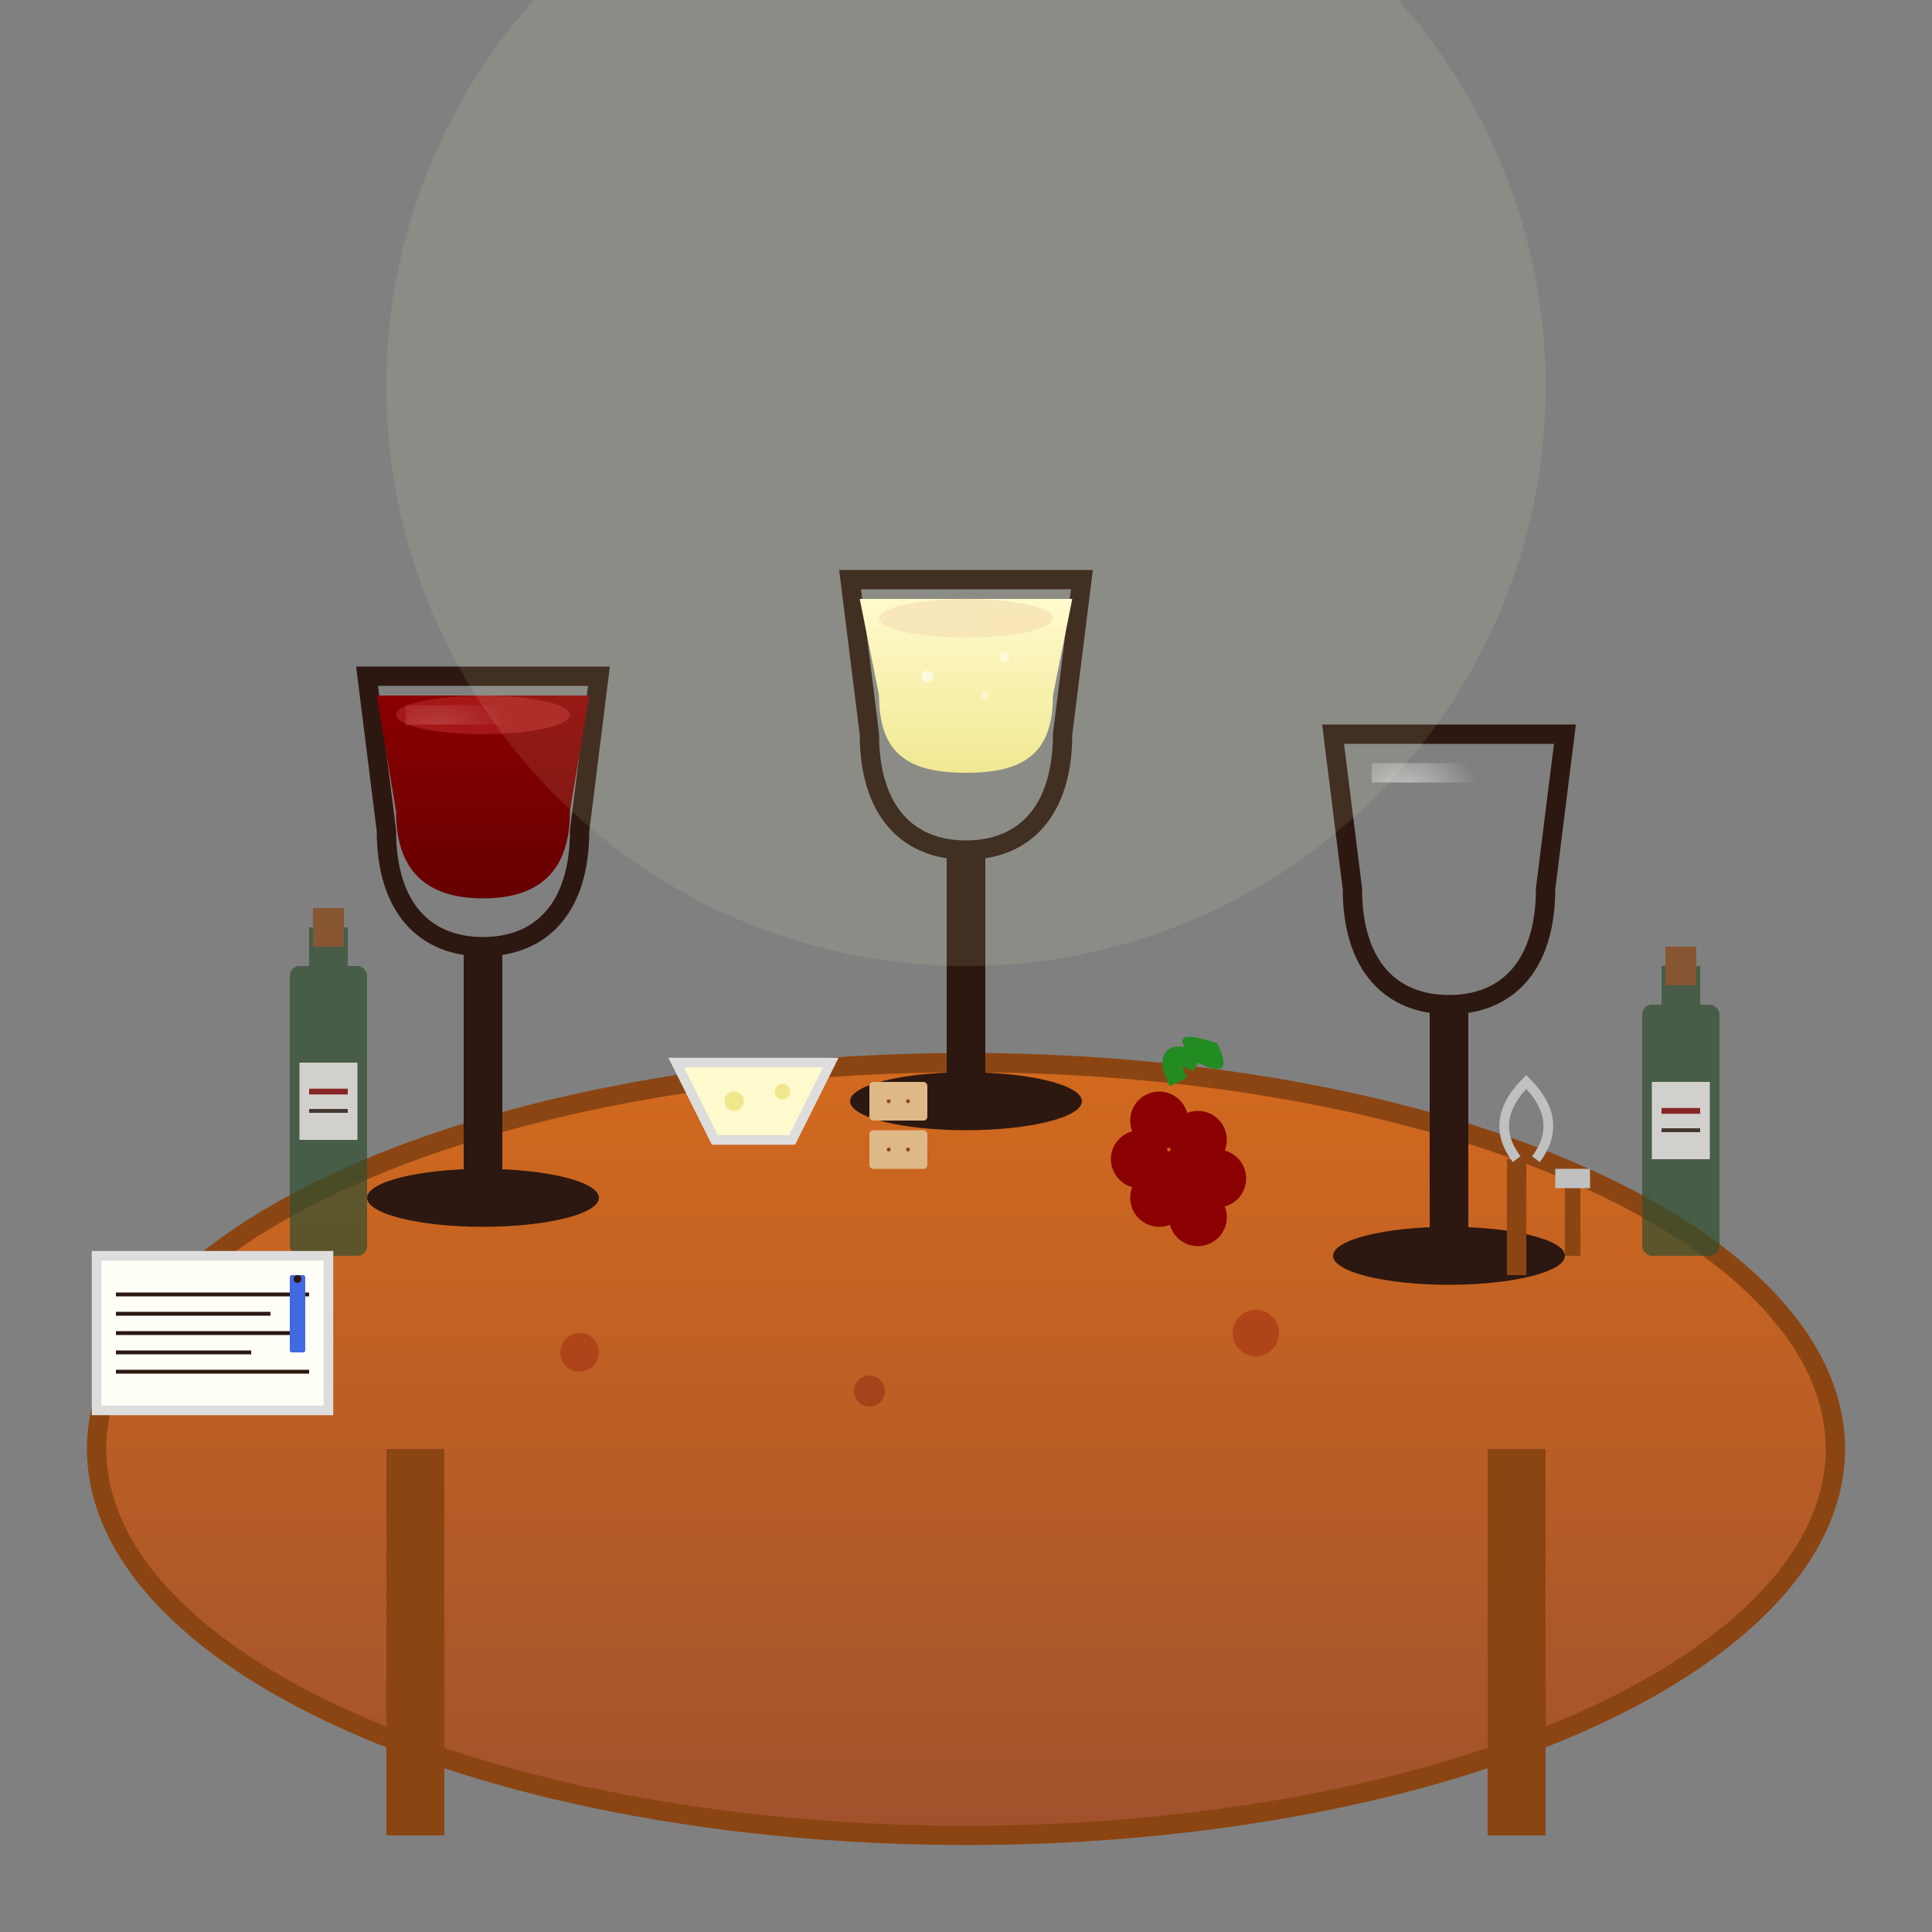 <svg xmlns="http://www.w3.org/2000/svg" viewBox="0 0 100 100" width="100" height="100">
  <rect x="0" y="0" width="100" height="100" fill="#808080" stroke="none"/>
  <defs>
    <linearGradient id="tableGradient" x1="0%" y1="0%" x2="0%" y2="100%">
      <stop offset="0%" style="stop-color:#D2691E;stop-opacity:1" />
      <stop offset="100%" style="stop-color:#A0522D;stop-opacity:1" />
    </linearGradient>
    <radialGradient id="glassHighlight" cx="20%" cy="20%">
      <stop offset="0%" style="stop-color:#ffffff;stop-opacity:0.6" />
      <stop offset="100%" style="stop-color:#ffffff;stop-opacity:0" />
    </radialGradient>
    <linearGradient id="wineRed" x1="0%" y1="0%" x2="0%" y2="100%">
      <stop offset="0%" style="stop-color:#8B0000;stop-opacity:1" />
      <stop offset="100%" style="stop-color:#660000;stop-opacity:1" />
    </linearGradient>
    <linearGradient id="wineWhite" x1="0%" y1="0%" x2="0%" y2="100%">
      <stop offset="0%" style="stop-color:#FFFACD;stop-opacity:1" />
      <stop offset="100%" style="stop-color:#F0E68C;stop-opacity:1" />
    </linearGradient>
  </defs>
  
  <!-- Background table -->
  <ellipse cx="50" cy="75" rx="45" ry="20" fill="url(#tableGradient)" stroke="#8B4513" stroke-width="1"/>
  
  <!-- Table legs (visible) -->
  <rect x="20" y="75" width="3" height="20" fill="#8B4513"/>
  <rect x="77" y="75" width="3" height="20" fill="#8B4513"/>
  
  <!-- Wine Glass 1 (Red wine) -->
  <g transform="translate(25, 35)">
    <!-- Glass bowl -->
    <path d="M-6 0 L6 0 L5 8 C5 12 3 14 0 14 C-3 14 -5 12 -5 8 L-6 0 Z" 
          fill="none" stroke="#2c1810" stroke-width="1"/>
    <!-- Red wine -->
    <path d="M-5.5 1 L5.5 1 L4.5 7 C4.5 10 3 11.5 0 11.5 C-3 11.5 -4.5 10 -4.5 7 L-5.5 1 Z" 
          fill="url(#wineRed)"/>
    <!-- Stem -->
    <rect x="-1" y="14" width="2" height="12" fill="#2c1810"/>
    <!-- Base -->
    <ellipse cx="0" cy="27" rx="6" ry="1.5" fill="#2c1810"/>
    <!-- Glass highlight -->
    <path d="M-4 2 L4 2 L3.5 6 C3.5 8 2.5 9 0 9" 
          fill="none" stroke="url(#glassHighlight)" stroke-width="1"/>
    <!-- Wine surface -->
    <ellipse cx="0" cy="2" rx="4.5" ry="1" fill="#B22222" opacity="0.7"/>
  </g>
  
  <!-- Wine Glass 2 (White wine) -->
  <g transform="translate(50, 30)">
    <!-- Glass bowl -->
    <path d="M-6 0 L6 0 L5 8 C5 12 3 14 0 14 C-3 14 -5 12 -5 8 L-6 0 Z" 
          fill="none" stroke="#2c1810" stroke-width="1"/>
    <!-- White wine -->
    <path d="M-5.5 1 L5.5 1 L4.5 6 C4.5 9 3 10 0 10 C-3 10 -4.5 9 -4.5 6 L-5.5 1 Z" 
          fill="url(#wineWhite)"/>
    <!-- Stem -->
    <rect x="-1" y="14" width="2" height="12" fill="#2c1810"/>
    <!-- Base -->
    <ellipse cx="0" cy="27" rx="6" ry="1.5" fill="#2c1810"/>
    <!-- Glass highlight -->
    <path d="M-4 2 L4 2 L3.5 5 C3.5 7 2.5 8 0 8" 
          fill="none" stroke="url(#glassHighlight)" stroke-width="1"/>
    <!-- Wine surface -->
    <ellipse cx="0" cy="2" rx="4.5" ry="1" fill="#F5DEB3" opacity="0.8"/>
  </g>
  
  <!-- Wine Glass 3 (Empty for comparison) -->
  <g transform="translate(75, 38)">
    <!-- Glass bowl -->
    <path d="M-6 0 L6 0 L5 8 C5 12 3 14 0 14 C-3 14 -5 12 -5 8 L-6 0 Z" 
          fill="none" stroke="#2c1810" stroke-width="1"/>
    <!-- Stem -->
    <rect x="-1" y="14" width="2" height="12" fill="#2c1810"/>
    <!-- Base -->
    <ellipse cx="0" cy="27" rx="6" ry="1.5" fill="#2c1810"/>
    <!-- Glass highlight -->
    <path d="M-4 2 L4 2 L3.5 6 C3.5 8 2.5 9 0 9" 
          fill="none" stroke="url(#glassHighlight)" stroke-width="1"/>
  </g>
  
  <!-- Wine bottles in background -->
  <g transform="translate(15, 50)" opacity="0.7">
    <!-- Bottle 1 -->
    <rect x="0" y="0" width="4" height="15" fill="#2F4F2F" rx="0.5"/>
    <rect x="1" y="-2" width="2" height="3" fill="#2F4F2F"/>
    <rect x="1.2" y="-3" width="1.6" height="2" fill="#8B4513"/>
    <!-- Label -->
    <rect x="0.5" y="5" width="3" height="4" fill="#F5F2ED"/>
    <line x1="1" y1="6.5" x2="3" y2="6.5" stroke="#8B0000" stroke-width="0.3"/>
    <line x1="1" y1="7.5" x2="3" y2="7.5" stroke="#2c1810" stroke-width="0.2"/>
  </g>
  
  <g transform="translate(85, 52)" opacity="0.7">
    <!-- Bottle 2 -->
    <rect x="0" y="0" width="4" height="13" fill="#2F4F2F" rx="0.5"/>
    <rect x="1" y="-2" width="2" height="3" fill="#2F4F2F"/>
    <rect x="1.2" y="-3" width="1.6" height="2" fill="#8B4513"/>
    <!-- Label -->
    <rect x="0.5" y="4" width="3" height="4" fill="#F5F2ED"/>
    <line x1="1" y1="5.5" x2="3" y2="5.5" stroke="#8B0000" stroke-width="0.3"/>
    <line x1="1" y1="6.5" x2="3" y2="6.5" stroke="#2c1810" stroke-width="0.2"/>
  </g>
  
  <!-- Cheese and crackers -->
  <g transform="translate(35, 55)">
    <!-- Cheese wedge -->
    <path d="M0 0 L8 0 L6 4 L2 4 Z" fill="#FFFACD" stroke="#DDD" stroke-width="0.5"/>
    <!-- Holes in cheese -->
    <circle cx="3" cy="2" r="0.5" fill="#F0E68C"/>
    <circle cx="5.5" cy="1.5" r="0.4" fill="#F0E68C"/>
    <!-- Crackers -->
    <rect x="10" y="1" width="3" height="2" fill="#DEB887" rx="0.2"/>
    <rect x="10" y="3.5" width="3" height="2" fill="#DEB887" rx="0.2"/>
    <!-- Dots on crackers -->
    <circle cx="11" cy="2" r="0.1" fill="#8B4513"/>
    <circle cx="12" cy="2" r="0.1" fill="#8B4513"/>
    <circle cx="11" cy="4.5" r="0.1" fill="#8B4513"/>
    <circle cx="12" cy="4.5" r="0.1" fill="#8B4513"/>
  </g>
  
  <!-- Grapes decoration -->
  <g transform="translate(60, 58)">
    <!-- Small grape cluster -->
    <circle cx="0" cy="0" r="1.5" fill="#8B0000"/>
    <circle cx="2" cy="1" r="1.5" fill="#8B0000"/>
    <circle cx="-1" cy="2" r="1.5" fill="#8B0000"/>
    <circle cx="1" cy="3" r="1.5" fill="#8B0000"/>
    <circle cx="3" cy="3" r="1.5" fill="#8B0000"/>
    <circle cx="0" cy="4" r="1.5" fill="#8B0000"/>
    <circle cx="2" cy="5" r="1.5" fill="#8B0000"/>
    <!-- Grape stem -->
    <path d="M1 -2 Q0 -4 2 -3" stroke="#228B22" stroke-width="1" fill="none"/>
    <!-- Small leaf -->
    <path d="M2 -3 Q0 -5 3 -4 Q4 -2 2 -3" fill="#228B22"/>
  </g>
  
  <!-- Tasting notes/paper -->
  <g transform="translate(5, 65)">
    <rect x="0" y="0" width="12" height="8" fill="#FFFEF7" stroke="#DDD" stroke-width="0.5"/>
    <!-- Text lines -->
    <line x1="1" y1="2" x2="11" y2="2" stroke="#2c1810" stroke-width="0.2"/>
    <line x1="1" y1="3" x2="9" y2="3" stroke="#2c1810" stroke-width="0.2"/>
    <line x1="1" y1="4" x2="10" y2="4" stroke="#2c1810" stroke-width="0.2"/>
    <line x1="1" y1="5" x2="8" y2="5" stroke="#2c1810" stroke-width="0.2"/>
    <line x1="1" y1="6" x2="11" y2="6" stroke="#2c1810" stroke-width="0.2"/>
    <!-- Pen -->
    <rect x="10" y="1" width="0.8" height="4" fill="#4169E1" rx="0.1"/>
    <circle cx="10.4" cy="1.2" r="0.2" fill="#2c1810"/>
  </g>
  
  <!-- Sommelier tools -->
  <g transform="translate(78, 60)">
    <!-- Corkscrew -->
    <rect x="0" y="0" width="1" height="6" fill="#8B4513"/>
    <path d="M0.5 0 Q-1 -2 1 -4 Q3 -2 1.5 0" stroke="#C0C0C0" stroke-width="0.5" fill="none"/>
    <!-- Wine opener -->
    <rect x="3" y="1" width="0.8" height="4" fill="#8B4513"/>
    <rect x="2.5" y="0.5" width="1.8" height="1" fill="#C0C0C0"/>
  </g>
  
  <!-- Wine stains/drops on table -->
  <g opacity="0.3">
    <circle cx="30" cy="70" r="1" fill="#8B0000"/>
    <circle cx="45" cy="72" r="0.8" fill="#660000"/>
    <circle cx="65" cy="69" r="1.2" fill="#8B0000"/>
  </g>
  
  <!-- Ambient lighting/glow -->
  <circle cx="50" cy="20" r="30" fill="#FFFACD" opacity="0.1"/>
  
  <!-- Bubbles in white wine -->
  <g transform="translate(50, 30)">
    <circle cx="-2" cy="5" r="0.3" fill="#ffffff" opacity="0.6"/>
    <circle cx="1" cy="6" r="0.2" fill="#ffffff" opacity="0.4"/>
    <circle cx="2" cy="4" r="0.25" fill="#ffffff" opacity="0.5"/>
  </g>
</svg>
